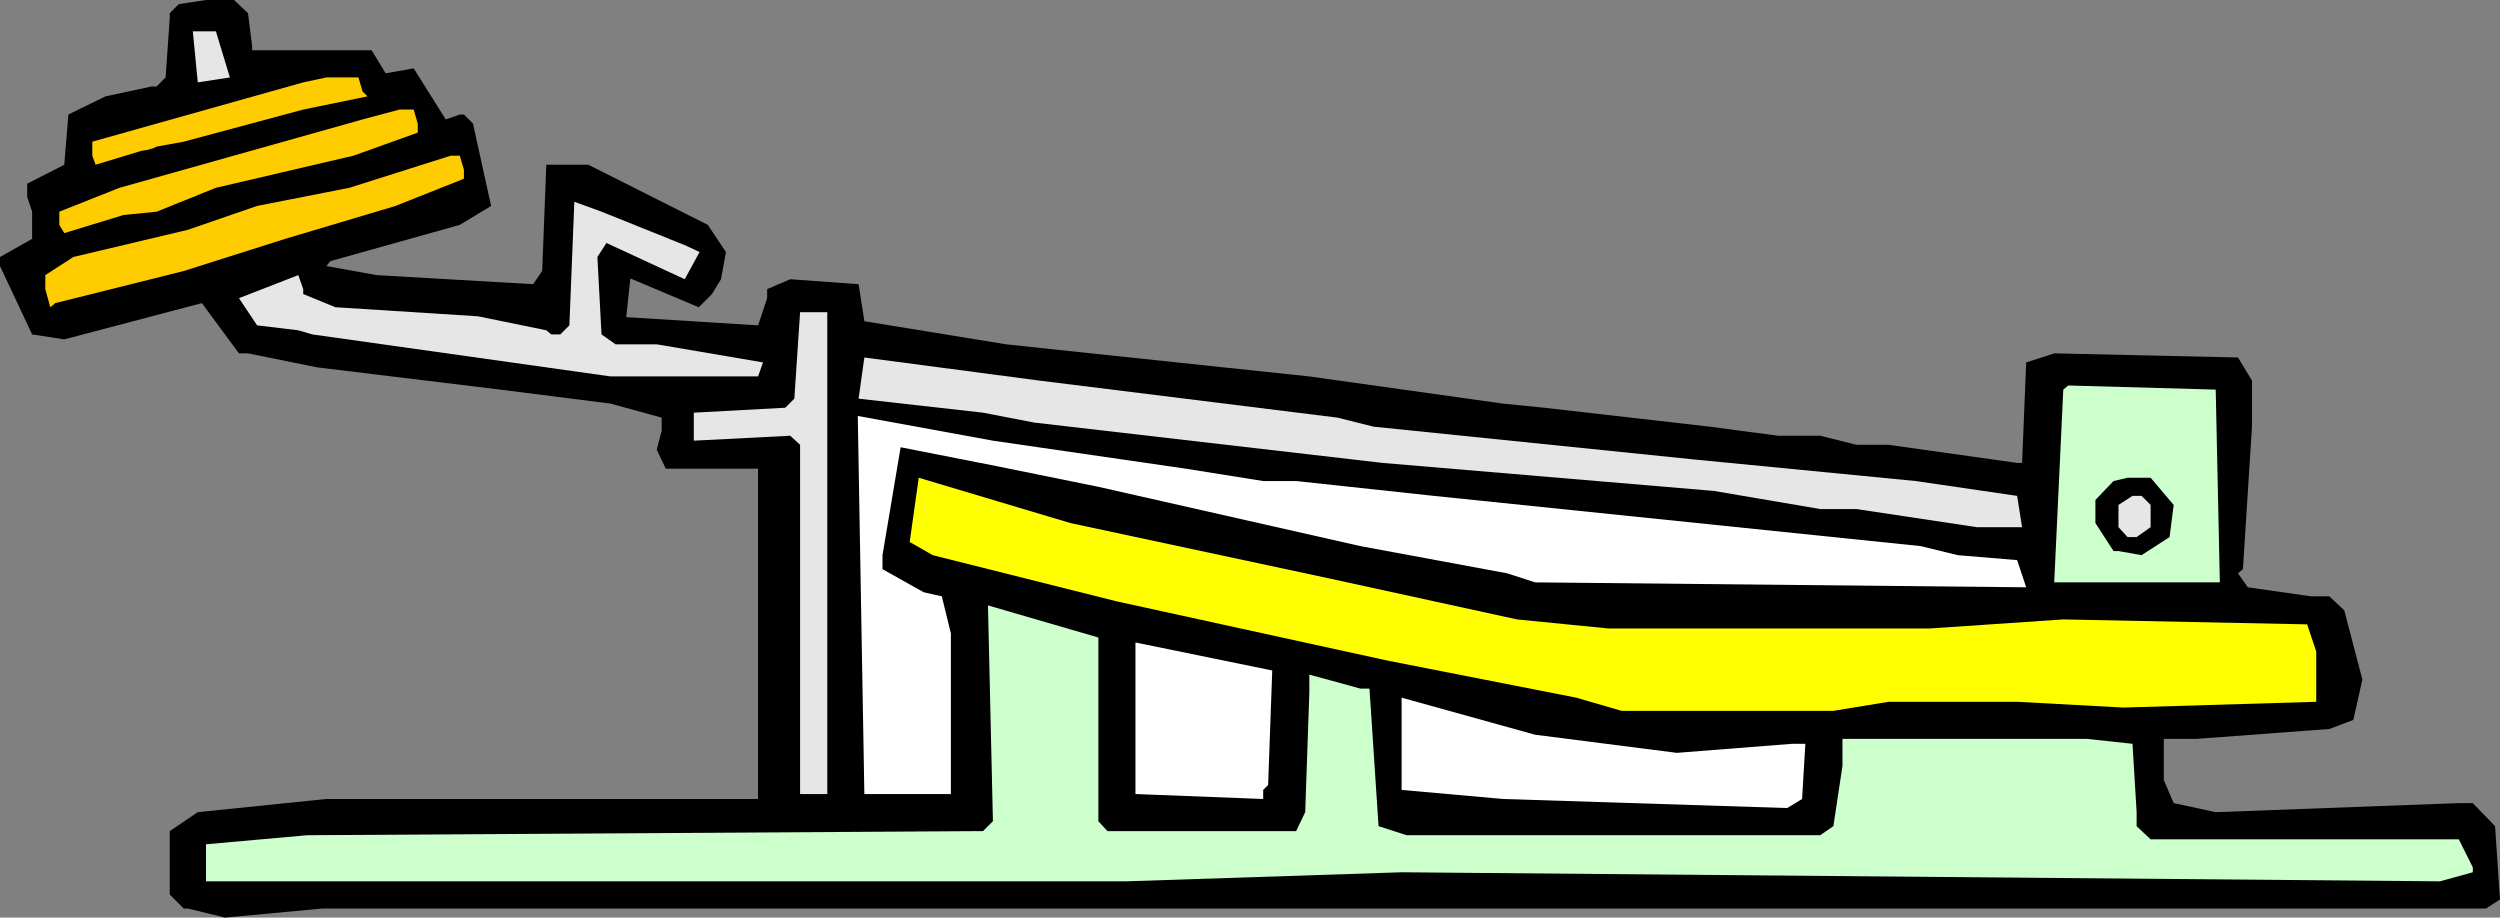 <?xml version="1.0" encoding="UTF-8" standalone="no"?>
<svg
   version="1.0"
   width="129.724mm"
   height="47.614mm"
   id="svg16"
   sodipodi:docname="Back 17.wmf"
   xmlns:inkscape="http://www.inkscape.org/namespaces/inkscape"
   xmlns:sodipodi="http://sodipodi.sourceforge.net/DTD/sodipodi-0.dtd"
   xmlns="http://www.w3.org/2000/svg"
   xmlns:svg="http://www.w3.org/2000/svg">
  <rect width="100%" height="100%" fill="#808080" stroke="none"/>
  <sodipodi:namedview
     id="namedview16"
     pagecolor="#ffffff"
     bordercolor="#000000"
     borderopacity="0.25"
     inkscape:showpageshadow="2"
     inkscape:pageopacity="0.0"
     inkscape:pagecheckerboard="0"
     inkscape:deskcolor="#d1d1d1"
     inkscape:document-units="mm" />
  <defs
     id="defs1">
    <pattern
       id="WMFhbasepattern"
       patternUnits="userSpaceOnUse"
       width="6"
       height="6"
       x="0"
       y="0" />
  </defs>
  <path
     style="fill:#000000;fill-opacity:1;fill-rule:evenodd;stroke:none"
     d="m 48.642,2.585 0.808,6.462 v 0.808 h 23.432 l 2.747,4.523 5.494,-0.969 6.302,10.016 2.747,-0.969 h 0.808 l 1.778,1.777 3.555,16.154 -6.141,3.715 -25.371,7.108 -0.808,0.969 9.858,1.777 30.704,1.777 1.778,-2.585 0.808,-20.839 h 8.242 l 23.432,11.793 3.555,5.331 -0.97,5.331 -1.778,2.908 -2.586,2.585 -13.413,-5.654 -0.808,7.592 25.856,1.615 1.778,-5.331 v -1.777 l 4.525,-1.938 13.413,0.969 1.131,7.269 27.795,4.523 9.05,0.969 50.419,5.331 37.976,5.331 8.08,0.808 32.482,3.715 13.413,1.777 h 8.242 l 7.11,1.777 h 6.302 l 25.21,3.554 h 0.97 l 0.808,-19.708 5.494,-1.777 36.037,0.808 2.747,4.523 v 9.046 l -1.778,27.947 -0.97,0.808 1.939,2.746 12.443,1.777 h 3.555 l 2.909,2.746 3.555,13.569 -1.778,7.916 -4.686,1.777 -26.018,1.938 h -6.464 v 8.077 l 1.939,4.523 8.242,1.777 47.672,-1.777 h 2.747 l 4.363,4.523 0.97,14.377 -2.747,1.777 H 63.186 l -19.069,1.777 -7.272,-1.777 h -0.808 l -2.747,-2.746 v -12.439 l 5.494,-3.715 25.21,-2.585 H 148.672 V 91.917 h -18.099 l -1.778,-3.715 0.97,-3.715 V 81.902 L 119.745,79.155 98.091,76.409 62.216,72.048 48.642,69.301 H 46.864 L 39.592,59.447 12.605,66.555 6.302,65.586 0,52.178 V 50.401 L 6.302,46.847 V 41.516 L 5.333,38.608 v -2.585 l 7.272,-3.715 0.808,-9.854 7.272,-3.554 9.05,-1.938 h 0.97 l 1.778,-1.777 0.808,-11.631 V 2.585 L 35.067,0.808 40.4,0 h 5.494 z"
     id="path1" />
  <path
     style="fill:#e6e6e6;fill-opacity:1;fill-rule:evenodd;stroke:none"
     d="M 45.086,15.185 38.784,16.154 37.814,6.139 h 4.525 z"
     id="path2" />
  <path
     style="fill:#ffcc00;fill-opacity:1;fill-rule:evenodd;stroke:none"
     d="m 71.104,17.931 0.97,0.969 -12.605,2.585 -23.432,6.3 -5.333,0.969 -0.646,0.323 -0.646,0.162 -0.485,0.162 -1.131,0.162 -9.05,2.746 -0.646,-1.777 v -2.746 l 41.37,-11.631 4.525,-0.969 h 6.302 z"
     id="path3" />
  <path
     style="fill:#ffcc00;fill-opacity:1;fill-rule:evenodd;stroke:none"
     d="m 81.931,24.231 v 1.777 L 69.326,30.531 42.339,36.831 30.704,41.516 24.24,42.162 12.605,45.716 11.635,44.101 V 41.516 L 23.432,36.831 71.104,23.424 78.376,21.485 h 2.747 z"
     id="path4" />
  <path
     style="fill:#ffcc00;fill-opacity:1;fill-rule:evenodd;stroke:none"
     d="m 90.981,33.278 v 1.777 l -13.413,5.331 -21.654,6.462 -19.877,6.3 -25.21,6.3 -0.97,0.808 -0.97,-3.554 V 53.955 L 14.382,50.401 36.845,45.07 50.419,40.385 68.518,36.831 88.395,30.531 h 1.778 z"
     id="path5" />
  <path
     style="fill:#e6e6e6;fill-opacity:1;fill-rule:evenodd;stroke:none"
     d="m 134.451,48.139 2.747,1.292 -2.909,5.331 -15.352,-7.108 -1.778,2.746 0.808,15.185 2.747,1.938 h 8.08 l 20.846,3.554 -0.97,2.746 h -28.926 l -58.499,-8.239 -2.747,-0.808 -8.08,-0.969 -3.555,-5.331 11.635,-4.523 0.97,2.746 v 0.969 l 6.302,2.585 27.957,1.777 13.413,2.746 0.97,0.808 h 1.778 l 1.778,-1.777 0.97,-24.231 5.333,1.938 z"
     id="path6" />
  <path
     style="fill:#e6e6e6;fill-opacity:1;fill-rule:evenodd;stroke:none"
     d="m 162.246,155.726 h -5.333 V 87.232 l -1.939,-1.777 -18.907,0.969 v -5.492 l 17.938,-0.969 1.778,-1.777 1.131,-16.962 h 5.333 z"
     id="path7" />
  <path
     style="fill:#e6e6e6;fill-opacity:1;fill-rule:evenodd;stroke:none"
     d="m 262.276,81.902 7.11,1.777 63.186,6.462 43.147,4.2 19.877,2.908 0.97,6.139 h -8.888 L 364.084,99.833 H 356.974 l -20.846,-3.554 -64.963,-5.492 -68.357,-7.916 -10.019,-1.938 -24.402,-2.746 1.131,-8.077 34.259,4.523 z"
     id="path8" />
  <path
     style="fill:#ccffcc;fill-opacity:1;fill-rule:evenodd;stroke:none"
     d="m 435.35,114.21 h -32.482 l 1.778,-37.801 0.97,-0.808 28.926,0.808 z"
     id="path9" />
  <path
     style="fill:#ffffff;fill-opacity:1;fill-rule:evenodd;stroke:none"
     d="m 232.542,91.917 15.19,2.423 h 6.464 l 26.987,2.908 95.505,9.854 7.272,1.777 11.635,0.969 1.778,5.331 -96.313,-0.969 -5.494,-1.777 L 266.801,107.102 215.413,95.471 195.536,91.433 176.629,87.717 173.073,108.879 v 2.746 l 8.08,4.523 3.555,0.808 1.778,7.269 v 31.501 h -16.968 l -1.293,-74.148 26.502,4.846 z"
     id="path10" />
  <path
     style="fill:#ffff00;fill-opacity:1;fill-rule:evenodd;stroke:none"
     d="m 260.499,113.402 37.006,8.077 17.938,1.777 h 63.024 l 26.179,-1.777 47.834,0.969 1.778,5.331 v 9.854 l -37.814,1.131 -20.846,-1.131 h -25.21 l -10.827,1.777 h -41.531 l -8.888,-2.585 -37.006,-7.269 -20.685,-4.523 -32.482,-7.108 -36.037,-9.046 -4.525,-2.585 1.778,-12.6 29.734,8.885 z"
     id="path11" />
  <path
     style="fill:#000000;fill-opacity:1;fill-rule:evenodd;stroke:none"
     d="m 426.3,99.025 -0.808,6.3 -5.494,3.554 -4.525,-0.808 h -0.97 l -3.555,-5.492 v -4.523 l 3.555,-3.715 2.747,-0.646 h 4.525 z"
     id="path12" />
  <path
     style="fill:#e6e6e6;fill-opacity:1;fill-rule:evenodd;stroke:none"
     d="m 421.776,99.025 v 4.362 l -2.747,1.938 h -1.778 l -1.778,-1.938 v -4.362 l 2.747,-1.777 h 1.778 z"
     id="path13" />
  <path
     style="fill:#ccffcc;fill-opacity:1;fill-rule:evenodd;stroke:none"
     d="m 215.413,161.057 1.778,1.938 h 37.006 l 1.778,-3.715 0.808,-23.424 v -3.554 l 10.019,2.746 h 1.778 l 1.778,26.977 5.494,1.777 H 356.974 l 2.586,-1.777 1.778,-11.793 v -5.331 h 47.834 l 9.05,0.969 0.808,13.408 v 2.746 l 2.747,2.585 h 60.438 l 2.747,5.492 v 0.969 l -6.464,1.777 -203.616,-1.777 -54.136,1.777 H 40.4 v -7.269 l 19.877,-1.777 132.512,-0.808 1.939,-1.938 -0.97,-42.324 21.654,6.3 z"
     id="path14" />
  <path
     style="fill:#ffffff;fill-opacity:1;fill-rule:evenodd;stroke:none"
     d="m 248.702,153.949 -0.97,0.969 v 1.777 l -25.048,-0.969 V 126.002 l 26.826,5.492 z"
     id="path15" />
  <path
     style="fill:#ffffff;fill-opacity:1;fill-rule:evenodd;stroke:none"
     d="m 328.856,147.649 22.624,-1.777 h 2.586 l -0.646,10.823 -2.909,1.777 -55.752,-1.777 -19.877,-1.777 v -18.093 l 26.179,7.269 z"
     id="path16" />
</svg>

